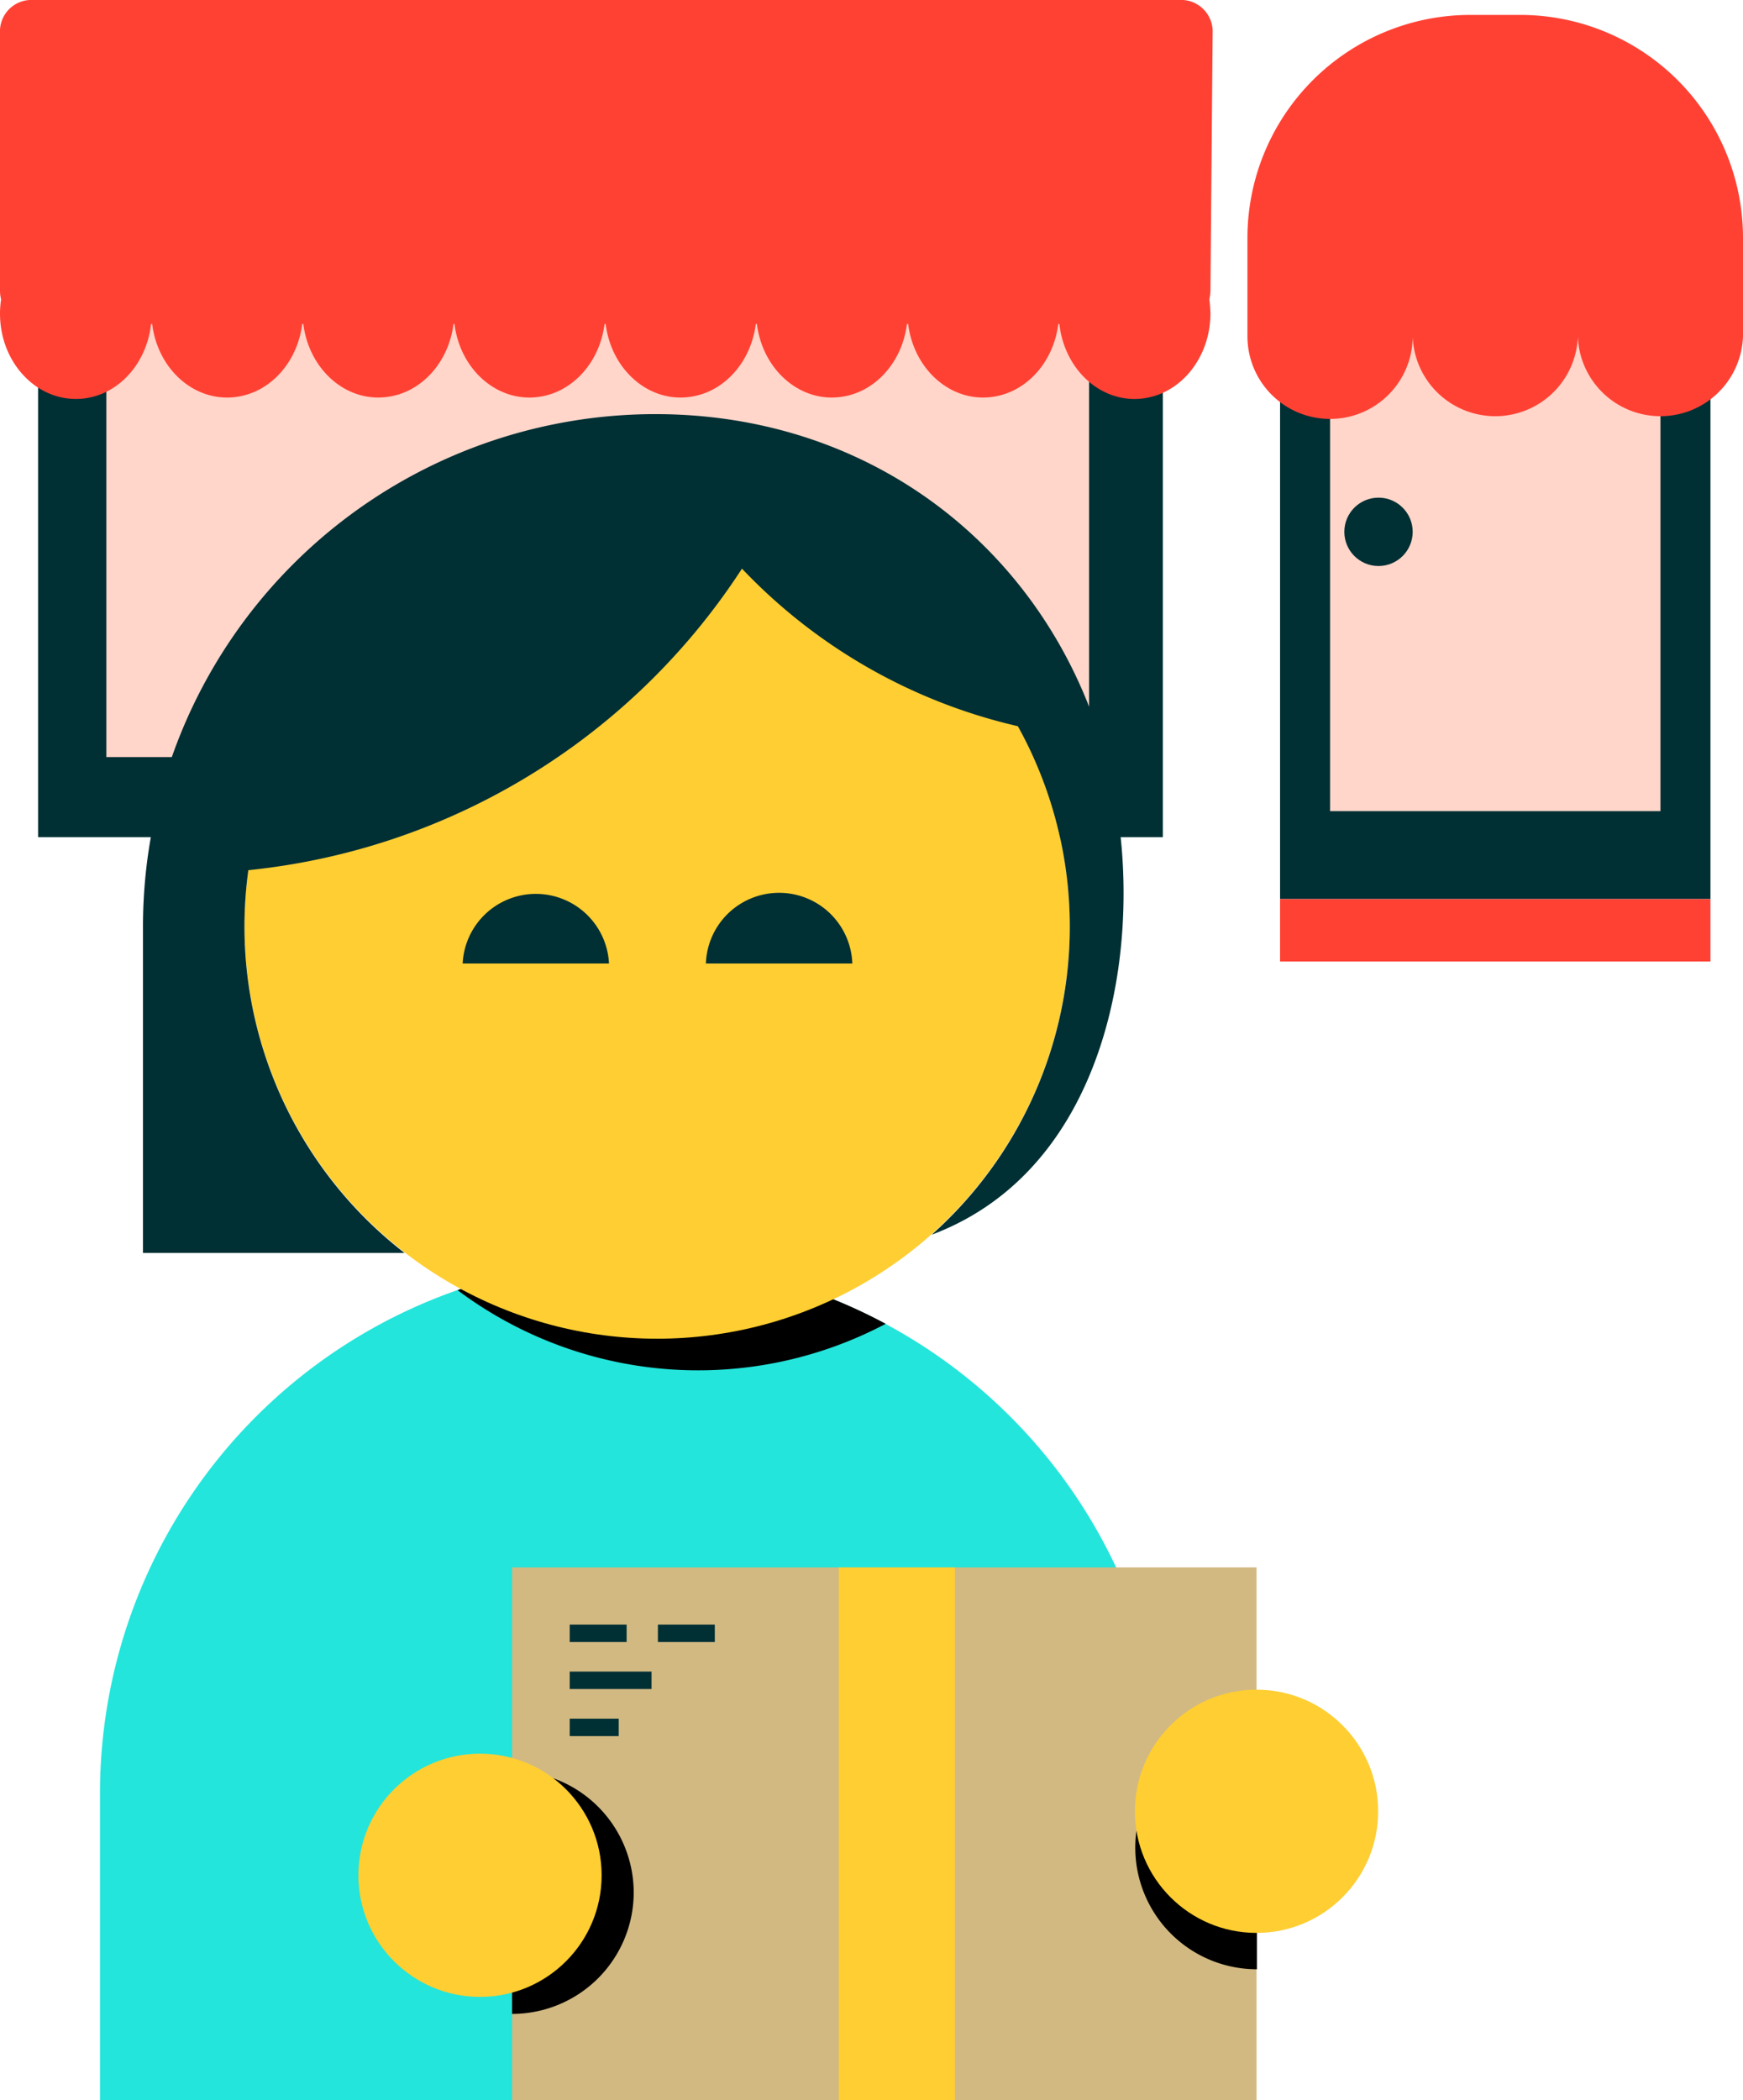 <svg xmlns="http://www.w3.org/2000/svg" viewBox="0 0 191.76 231.06"><path d="M4.19 14.59h123.74V92.1H4.19z" fill="#002f34"/><path d="M11.7 23.07h108.12v60.22H11.7z" fill="#ffd6c9"/><path d="M140.83 15.71h47.35v83.2h-47.35z" fill="#002f34"/><path d="M146.33 25.38h36.35v63.86h-36.35z" fill="#ffd6c9"/><circle cx="151.66" cy="58.51" r="3.76" fill="#002f34"/><path d="M140.83 98.91h47.35v6.87h-47.35zm-7.42-95.27A3.48 3.48 0 0 0 130.18 0H3.23A3.46 3.46 0 0 0 0 3.64V32a3.65 3.65 0 0 0 .12.93A10.44 10.44 0 0 0 0 34.51c0 5.2 3.77 9.4 8.37 9.38 4.2 0 7.73-3.55 8.25-8.25h.12c.64 5.15 4.86 8.74 9.43 8 3.67-.58 6.56-3.85 7.08-8h.12c.65 5.15 4.87 8.74 9.43 8 3.68-.58 6.57-3.85 7.09-8H50c.64 5.15 4.87 8.74 9.43 8 3.67-.58 6.56-3.85 7.08-8h.12c.65 5.15 4.87 8.74 9.43 8 3.68-.58 6.57-3.85 7.09-8h.12c.65 5.15 4.87 8.74 9.43 8 3.67-.58 6.56-3.85 7.08-8h.13c.65 5.15 4.87 8.74 9.43 8 3.68-.58 6.57-3.85 7.09-8h.12c.57 5.16 4.74 8.83 9.31 8.18 4.16-.59 7.29-4.57 7.31-9.31a13.65 13.65 0 0 0-.12-1.57 5 5 0 0 0 .12-.95zm33.82-2h-5.45a24.54 24.54 0 0 0-24.54 24.53V37a9.09 9.09 0 0 0 18.18 0 9.09 9.09 0 0 0 18.17 0 9.09 9.09 0 0 0 18.17 0V26.17a24.53 24.53 0 0 0-24.53-24.53z" fill="#ff4134"/><path d="M69.67 138.66A58.65 58.65 0 0 0 11 197.28v33.78h117.34v-33.72a58.69 58.69 0 0 0-58.67-58.68z" fill="#23e5db"/><path d="M97.44 145.64a58.68 58.68 0 0 0-47.1-3.7 44.14 44.14 0 0 0 47.1 3.7z"/><path d="M56.34 172.44h81.9v58.62h-81.9z" fill="#d2b982"/><path d="M124.9 203.27a13.38 13.38 0 0 0 13.38 13.38h0v-26.76a13.38 13.38 0 0 0-13.38 13.38zm-55.18 4.95a13.39 13.39 0 0 0-13.38-13.38h0v26.72a13.38 13.38 0 0 0 13.38-13.34z"/><g fill="#ffce32"><circle cx="138.24" cy="199.27" r="13.38"/><circle cx="52.81" cy="206.31" r="13.38"/><path d="M92.29 172.44h12.77v58.62H92.29z"/><circle cx="72.3" cy="101.88" r="45.4"/></g><g fill="#002f34"><path d="M72.1 45.56a56.38 56.38 0 0 0-56.37 56.37v35.91H44.5a45.4 45.4 0 1 1 58-2c14.51-5.45 20.18-20.39 21-33.9 1.89-31.11-20.25-56.38-51.4-56.38z"/><path d="M69.82 52.92a40.41 40.41 0 0 1 4.4.06A47.88 47.88 0 0 1 85.9 55a49.25 49.25 0 0 1 29.88 25.64 60.57 60.57 0 0 1-34.15-18.08A73.67 73.67 0 0 1 22.9 96.05a49 49 0 0 1 46.92-43.13zM77.66 106a8.06 8.06 0 0 1 16.11 0zm-26.76 0a8.06 8.06 0 0 1 16.1 0z"/><path d="M62.68,185.82h9V183.9h-9Zm0-5.17h6.26v-1.92H62.68Zm9.7,0h6.26v-1.92H72.38ZM62.68,191h5.39v-1.92H62.68Z" fill-rule="evenodd"/></g></svg>
